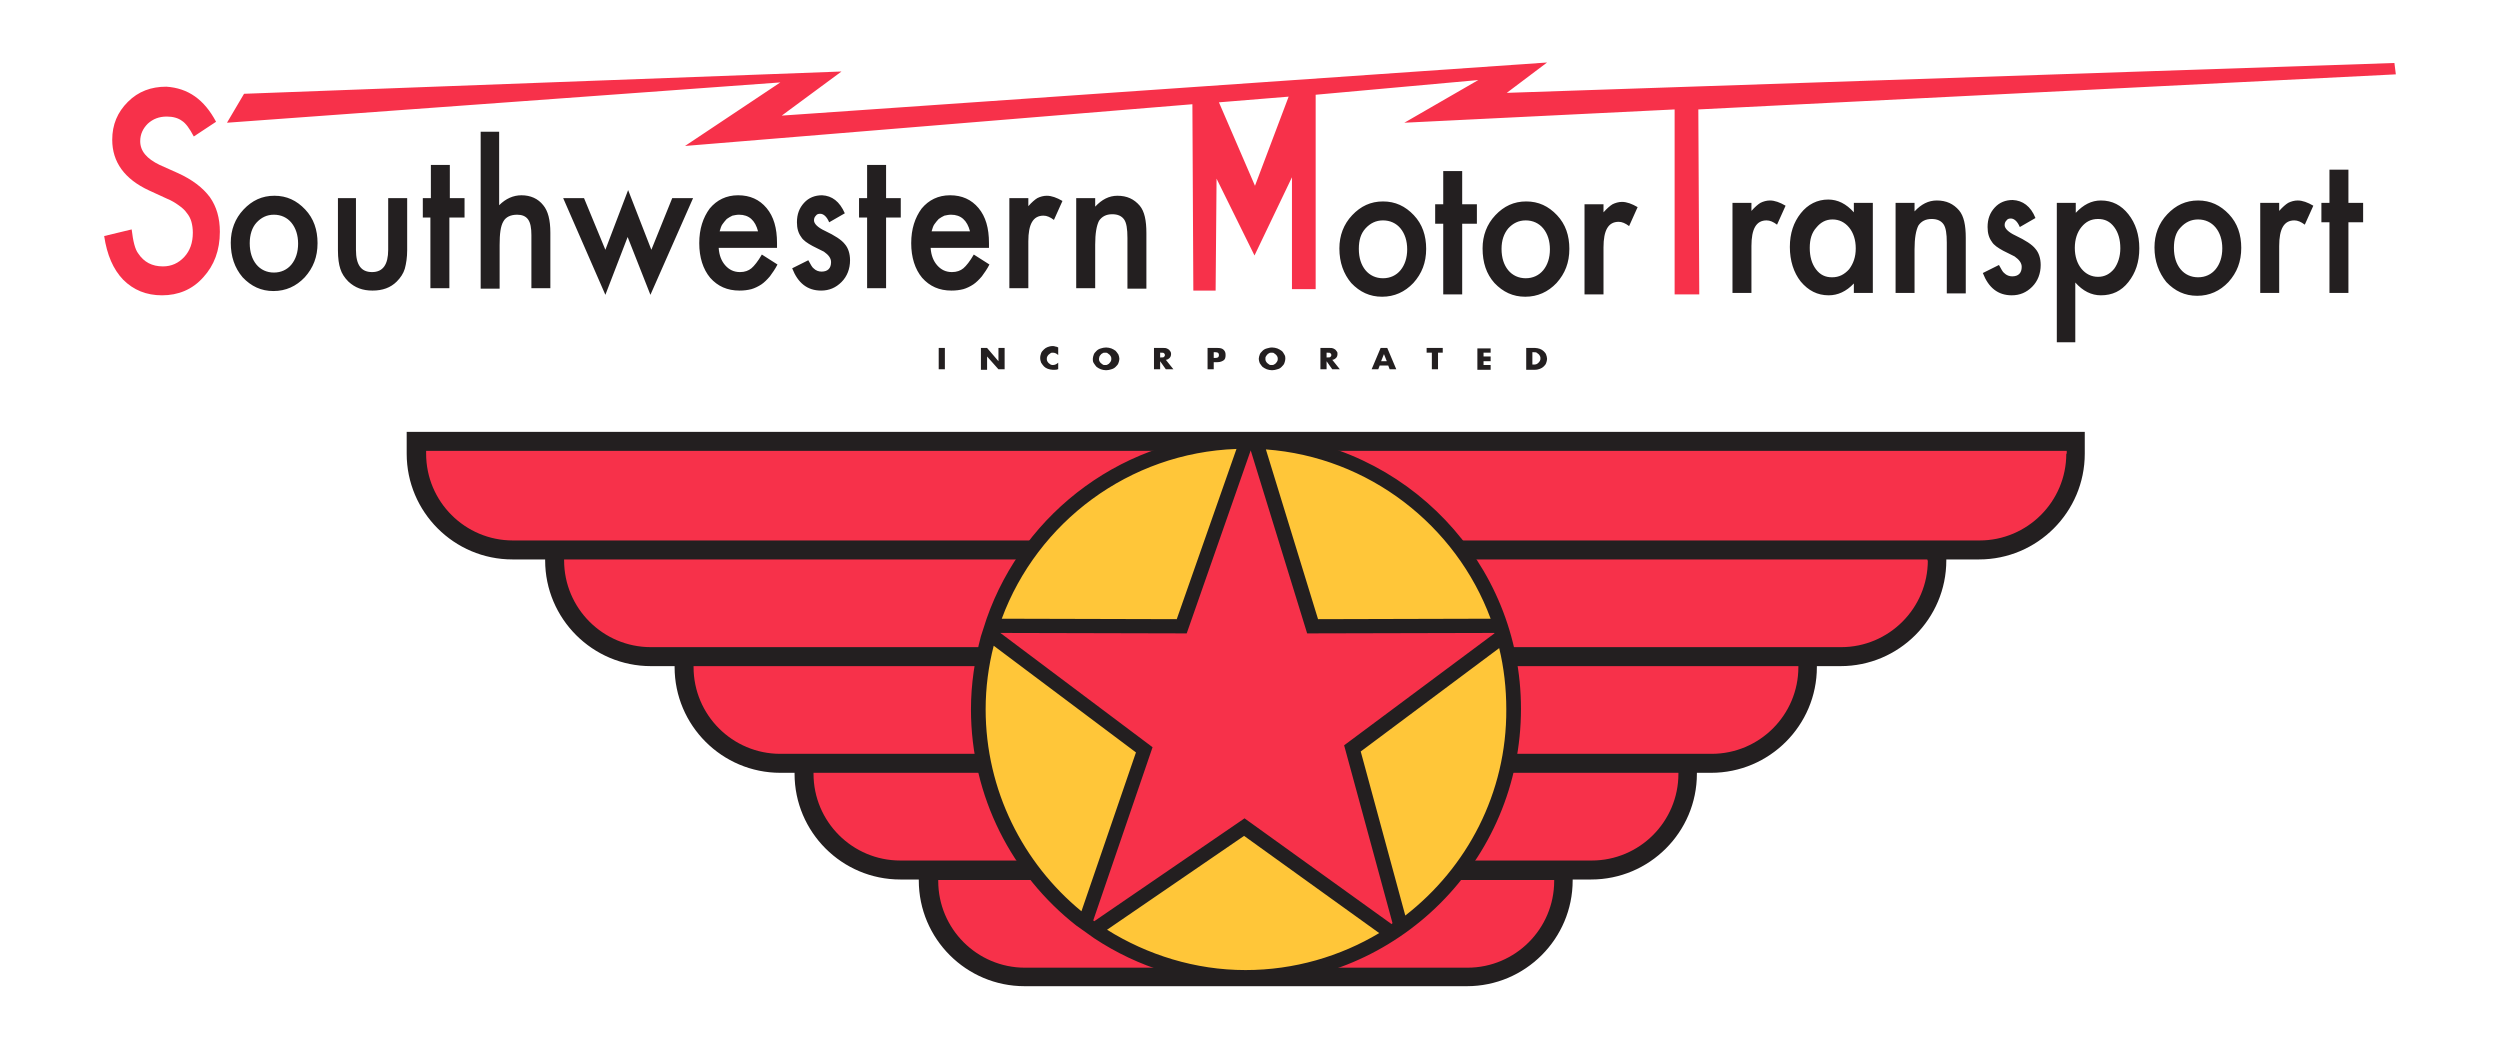 <svg width="120" height="50" viewBox="0 0 120 50" fill="none" xmlns="http://www.w3.org/2000/svg">
<path d="M19.976 21.185V21.777C19.976 24.326 22.047 26.397 24.597 26.397H26.622V26.898C26.622 29.447 28.694 31.518 31.243 31.518H32.836V32.019C32.836 34.568 34.907 36.639 37.456 36.639H38.594V37.14C38.594 39.689 40.665 41.761 43.215 41.761H44.557V42.261C44.557 44.81 46.629 46.882 49.178 46.882H70.413C72.962 46.882 75.033 44.81 75.033 42.261V41.761H76.376C78.925 41.761 80.996 39.689 80.996 37.14V36.639H82.134C84.683 36.639 86.755 34.568 86.755 32.019V31.518H88.348C90.897 31.518 92.968 29.447 92.968 26.898V26.397H94.994C97.543 26.397 99.614 24.326 99.614 21.777V21.185H19.976Z" fill="#F7314A"/>
<path d="M19.521 20.73V21.777C19.521 24.577 21.797 26.853 24.597 26.853H26.167V26.898C26.167 29.698 28.443 31.974 31.243 31.974H32.381V32.019C32.381 34.819 34.657 37.095 37.456 37.095H38.139V37.14C38.139 39.94 40.415 42.216 43.214 42.216H44.102V42.261C44.102 45.061 46.378 47.337 49.178 47.337H70.413C73.212 47.337 75.488 45.061 75.488 42.261V42.216H76.376C79.175 42.216 81.451 39.94 81.451 37.14V37.095H82.134C84.934 37.095 87.21 34.819 87.21 32.019V31.974H88.348C91.147 31.974 93.423 29.698 93.423 26.898V26.853H94.994C97.793 26.853 100.069 24.577 100.069 21.777V20.73H19.521ZM74.601 42.284C74.601 44.583 72.734 46.449 70.436 46.449H49.2C46.902 46.449 45.035 44.583 45.035 42.284V42.239H74.601V42.284ZM80.564 37.14C80.564 39.439 78.698 41.305 76.399 41.305H75.511H44.102H43.214C40.916 41.305 39.049 39.439 39.049 37.14V37.095H80.564V37.14ZM86.322 32.019C86.322 34.318 84.456 36.184 82.157 36.184H81.474H38.139H37.456C35.157 36.184 33.291 34.318 33.291 32.019V31.974H86.322V32.019ZM92.536 26.898C92.536 29.197 90.669 31.063 88.371 31.063H87.233H32.381H31.243C28.944 31.063 27.077 29.197 27.077 26.898V26.853H92.513V26.898H92.536ZM99.182 21.777C99.182 24.076 97.315 25.942 95.017 25.942H93.446H26.19H24.619C22.321 25.942 20.454 24.076 20.454 21.777V21.641H99.204V21.777H99.182Z" fill="#231F20"/>
<path d="M59.807 46.904C66.909 46.904 72.666 41.147 72.666 34.045C72.666 26.943 66.909 21.185 59.807 21.185C52.705 21.185 46.947 26.943 46.947 34.045C46.947 41.147 52.705 46.904 59.807 46.904Z" fill="#FFC639"/>
<path d="M60.262 21.163L59.807 21.254L56.734 30.062L47.584 30.039L47.471 30.403L54.913 36.002L52.068 44.31L52.501 44.651L59.738 39.689L66.794 44.788L67.226 44.446L64.928 35.934L72.165 30.54L71.983 30.039L63.016 30.062L60.262 21.163Z" fill="#F7314A"/>
<path d="M60.535 20.867C60.535 20.867 59.875 20.844 59.807 20.844C54.048 20.844 49.155 24.554 47.357 29.698L47.084 30.54C46.788 31.655 46.606 32.839 46.606 34.045C46.606 38.255 48.586 42.011 51.658 44.423L52.523 45.038C54.617 46.426 57.121 47.223 59.807 47.223C67.09 47.223 73.007 41.305 73.007 34.022C73.007 27.012 67.477 21.254 60.535 20.867ZM71.551 29.698L63.266 29.72L60.763 21.572C65.701 21.936 69.889 25.214 71.551 29.698ZM66.794 44.355L59.738 39.28L52.523 44.219C52.501 44.196 52.478 44.196 52.478 44.173L55.323 35.866L48.017 30.381L56.962 30.403L60.034 21.618L62.743 30.403L71.733 30.381V30.403L64.518 35.775L66.84 44.31L66.794 44.355ZM59.351 21.549L56.484 29.72L48.085 29.698C49.792 25.077 54.185 21.732 59.351 21.549ZM47.311 34.045C47.311 32.998 47.448 31.974 47.698 30.995L54.526 36.116L51.909 43.741C49.109 41.442 47.311 37.937 47.311 34.045ZM53.138 44.628L59.716 40.122L66.202 44.788C64.336 45.903 62.128 46.563 59.784 46.563C57.371 46.563 55.072 45.835 53.138 44.628ZM67.454 43.946L65.315 36.071L71.961 31.109C72.188 32.042 72.302 33.043 72.302 34.045C72.325 38.073 70.413 41.647 67.454 43.946Z" fill="#231F20"/>
<path d="M10.371 5.845L9.302 6.551C9.097 6.164 8.915 5.913 8.733 5.8C8.551 5.663 8.3 5.595 8.004 5.595C7.64 5.595 7.344 5.708 7.094 5.936C6.866 6.164 6.73 6.437 6.73 6.778C6.73 7.256 7.048 7.62 7.663 7.916L8.528 8.303C9.233 8.622 9.734 9.009 10.075 9.464C10.394 9.919 10.553 10.465 10.553 11.125C10.553 12.013 10.28 12.741 9.757 13.31C9.233 13.902 8.551 14.175 7.777 14.175C7.026 14.175 6.411 13.925 5.91 13.424C5.432 12.923 5.137 12.241 5 11.33L6.32 11.012C6.388 11.581 6.479 11.967 6.639 12.172C6.912 12.582 7.299 12.787 7.822 12.787C8.232 12.787 8.573 12.628 8.846 12.332C9.12 12.036 9.256 11.649 9.256 11.171C9.256 10.989 9.233 10.807 9.188 10.647C9.142 10.488 9.074 10.351 8.96 10.215C8.869 10.078 8.733 9.965 8.573 9.851C8.414 9.737 8.232 9.623 8.004 9.532L7.162 9.145C5.979 8.599 5.387 7.78 5.387 6.71C5.387 5.982 5.637 5.39 6.138 4.889C6.639 4.388 7.253 4.161 7.982 4.161C9.029 4.229 9.802 4.775 10.371 5.845ZM115 3.569L114.932 3.023L72.325 4.457L74.259 3L37.524 5.549L40.392 3.432L11.714 4.502L10.895 5.891L37.456 3.956L32.881 7.006L57.235 5.003L57.28 13.948H58.35L58.395 8.576L60.216 12.263L62.014 8.508V13.879H63.152V4.548L70.959 3.842L67.408 5.891L80.382 5.253V14.13H81.565L81.52 5.253L115 3.569ZM60.239 8.918L58.509 4.912L61.855 4.639L60.239 8.918Z" fill="#F7314A"/>
<path d="M11.077 11.649C11.077 11.034 11.282 10.488 11.692 10.056C12.101 9.623 12.579 9.396 13.171 9.396C13.763 9.396 14.241 9.623 14.65 10.056C15.06 10.488 15.242 11.034 15.242 11.672C15.242 12.332 15.037 12.855 14.628 13.31C14.218 13.743 13.717 13.97 13.125 13.97C12.534 13.97 12.056 13.743 11.646 13.31C11.259 12.855 11.077 12.309 11.077 11.649ZM11.987 11.672C11.987 12.104 12.101 12.445 12.306 12.696C12.511 12.946 12.807 13.083 13.148 13.083C13.49 13.083 13.786 12.946 13.99 12.696C14.195 12.445 14.309 12.104 14.309 11.694C14.309 11.285 14.195 10.943 13.99 10.693C13.786 10.443 13.49 10.306 13.148 10.306C12.807 10.306 12.534 10.443 12.306 10.693C12.101 10.921 11.987 11.262 11.987 11.672ZM17.086 9.509V11.99C17.086 12.719 17.336 13.06 17.86 13.06C18.383 13.06 18.633 12.696 18.633 11.99V9.509H19.544V12.013C19.544 12.354 19.498 12.65 19.43 12.901C19.362 13.128 19.225 13.333 19.043 13.515C18.747 13.811 18.36 13.948 17.882 13.948C17.404 13.948 17.04 13.811 16.722 13.515C16.54 13.333 16.403 13.128 16.335 12.901C16.266 12.696 16.221 12.4 16.221 12.013V9.509H17.086ZM21.57 10.443V13.834H20.659V10.443H20.295V9.509H20.682V7.916H21.592V9.509H22.298V10.443H21.57ZM23.049 6.323H23.959V9.851C24.278 9.532 24.642 9.373 25.029 9.373C25.462 9.373 25.826 9.532 26.076 9.851C26.304 10.124 26.417 10.556 26.417 11.171V13.834H25.507V11.285C25.507 10.943 25.462 10.693 25.348 10.534C25.234 10.374 25.052 10.306 24.824 10.306C24.506 10.306 24.278 10.42 24.164 10.625C24.028 10.852 23.982 11.216 23.982 11.763V13.857H23.072V6.323H23.049ZM28.033 9.509L29.058 11.99L30.15 9.123L31.265 11.99L32.267 9.509H33.268L31.22 14.152L30.127 11.376L29.058 14.152L27.032 9.509H28.033ZM37.297 11.899H34.497C34.52 12.263 34.634 12.537 34.816 12.741C34.998 12.946 35.226 13.06 35.522 13.06C35.749 13.06 35.931 12.992 36.068 12.878C36.204 12.764 36.386 12.537 36.569 12.218L37.319 12.696C37.206 12.923 37.069 13.105 36.955 13.265C36.819 13.424 36.682 13.561 36.546 13.652C36.409 13.743 36.227 13.834 36.068 13.879C35.886 13.925 35.704 13.948 35.499 13.948C34.907 13.948 34.452 13.743 34.088 13.333C33.746 12.923 33.564 12.354 33.564 11.672C33.564 10.989 33.746 10.443 34.065 10.01C34.406 9.6 34.861 9.373 35.43 9.373C35.999 9.373 36.455 9.578 36.796 9.987C37.138 10.397 37.297 10.943 37.297 11.672V11.899ZM36.386 11.103C36.25 10.579 35.954 10.306 35.476 10.306C35.362 10.306 35.271 10.329 35.157 10.351C35.066 10.397 34.975 10.443 34.884 10.511C34.816 10.579 34.748 10.67 34.679 10.761C34.611 10.852 34.588 10.966 34.543 11.103H36.386ZM40.551 10.238L39.8 10.67C39.687 10.397 39.527 10.261 39.368 10.261C39.277 10.261 39.209 10.283 39.163 10.351C39.095 10.42 39.072 10.488 39.072 10.579C39.072 10.739 39.254 10.921 39.596 11.08C40.074 11.307 40.392 11.512 40.551 11.717C40.711 11.899 40.802 12.172 40.802 12.491C40.802 12.901 40.665 13.265 40.392 13.538C40.119 13.811 39.8 13.948 39.413 13.948C38.753 13.948 38.298 13.584 38.025 12.878L38.799 12.491C38.913 12.696 38.981 12.832 39.049 12.878C39.163 12.992 39.3 13.037 39.436 13.037C39.732 13.037 39.891 12.878 39.891 12.582C39.891 12.4 39.778 12.241 39.55 12.081C39.459 12.036 39.368 11.99 39.277 11.945C39.186 11.899 39.095 11.854 39.004 11.808C38.753 11.672 38.549 11.535 38.458 11.376C38.321 11.194 38.253 10.966 38.253 10.67C38.253 10.283 38.367 9.987 38.594 9.737C38.822 9.487 39.118 9.373 39.459 9.373C39.937 9.396 40.301 9.669 40.551 10.238ZM42.532 10.443V13.834H41.621V10.443H41.234V9.509H41.621V7.916H42.532V9.509H43.237V10.443H42.532ZM47.471 11.899H44.671C44.694 12.263 44.808 12.537 44.99 12.741C45.172 12.946 45.399 13.06 45.695 13.06C45.923 13.06 46.105 12.992 46.242 12.878C46.378 12.764 46.56 12.537 46.742 12.218L47.493 12.696C47.38 12.923 47.243 13.105 47.129 13.265C46.993 13.424 46.856 13.561 46.719 13.652C46.583 13.743 46.401 13.834 46.242 13.879C46.059 13.925 45.877 13.948 45.672 13.948C45.081 13.948 44.626 13.743 44.261 13.333C43.92 12.923 43.738 12.354 43.738 11.672C43.738 10.989 43.92 10.443 44.239 10.01C44.58 9.6 45.035 9.373 45.604 9.373C46.173 9.373 46.629 9.578 46.97 9.987C47.311 10.397 47.471 10.943 47.471 11.672V11.899ZM46.56 11.103C46.424 10.579 46.128 10.306 45.65 10.306C45.536 10.306 45.445 10.329 45.331 10.351C45.24 10.397 45.149 10.443 45.058 10.511C44.99 10.579 44.921 10.67 44.853 10.761C44.785 10.852 44.762 10.966 44.717 11.103H46.56ZM48.449 9.509H49.36V9.896C49.519 9.714 49.678 9.578 49.792 9.509C49.929 9.441 50.088 9.396 50.247 9.396C50.475 9.396 50.725 9.487 50.998 9.646L50.589 10.556C50.407 10.42 50.247 10.351 50.088 10.351C49.587 10.351 49.36 10.761 49.36 11.581V13.834H48.449V9.509ZM51.658 9.509H52.569V9.919C52.888 9.578 53.229 9.396 53.639 9.396C54.094 9.396 54.435 9.555 54.708 9.874C54.936 10.147 55.027 10.579 55.027 11.194V13.857H54.117V11.421C54.117 10.989 54.071 10.693 53.957 10.534C53.843 10.374 53.661 10.283 53.388 10.283C53.092 10.283 52.888 10.397 52.751 10.602C52.637 10.829 52.569 11.194 52.569 11.74V13.834H51.658V9.509ZM64.29 11.922C64.29 11.307 64.495 10.761 64.905 10.329C65.315 9.896 65.793 9.669 66.384 9.669C66.976 9.669 67.454 9.896 67.864 10.329C68.273 10.761 68.456 11.307 68.456 11.945C68.456 12.605 68.251 13.128 67.841 13.584C67.431 14.016 66.931 14.243 66.339 14.243C65.747 14.243 65.269 14.016 64.859 13.584C64.495 13.151 64.29 12.605 64.29 11.922ZM65.224 11.945C65.224 12.377 65.337 12.719 65.542 12.969C65.747 13.219 66.043 13.356 66.384 13.356C66.726 13.356 67.022 13.219 67.226 12.969C67.431 12.719 67.545 12.377 67.545 11.967C67.545 11.558 67.431 11.216 67.226 10.966C67.022 10.716 66.726 10.579 66.384 10.579C66.043 10.579 65.77 10.716 65.542 10.966C65.315 11.216 65.224 11.535 65.224 11.945ZM70.185 10.739V14.13H69.275V10.739H68.888V9.805H69.275V8.212H70.185V9.805H70.891V10.739H70.185ZM71.164 11.922C71.164 11.307 71.369 10.761 71.778 10.329C72.188 9.896 72.666 9.669 73.258 9.669C73.85 9.669 74.328 9.896 74.737 10.329C75.147 10.761 75.329 11.307 75.329 11.945C75.329 12.605 75.124 13.128 74.715 13.584C74.305 14.016 73.804 14.243 73.212 14.243C72.621 14.243 72.143 14.016 71.733 13.584C71.346 13.151 71.164 12.605 71.164 11.922ZM72.074 11.945C72.074 12.377 72.188 12.719 72.393 12.969C72.598 13.219 72.894 13.356 73.235 13.356C73.576 13.356 73.872 13.219 74.077 12.969C74.282 12.719 74.396 12.377 74.396 11.967C74.396 11.558 74.282 11.216 74.077 10.966C73.872 10.716 73.576 10.579 73.235 10.579C72.894 10.579 72.621 10.716 72.393 10.966C72.188 11.216 72.074 11.535 72.074 11.945ZM76.057 9.805H76.968V10.192C77.127 10.01 77.286 9.874 77.4 9.805C77.537 9.737 77.696 9.691 77.856 9.691C78.083 9.691 78.333 9.783 78.606 9.942L78.197 10.852C78.015 10.716 77.856 10.647 77.696 10.647C77.195 10.647 76.968 11.057 76.968 11.877V14.13H76.057V9.805ZM83.159 9.737H84.069V10.124C84.228 9.942 84.388 9.805 84.501 9.737C84.638 9.669 84.797 9.623 84.957 9.623C85.184 9.623 85.435 9.714 85.708 9.874L85.298 10.784C85.116 10.647 84.957 10.579 84.797 10.579C84.297 10.579 84.069 10.989 84.069 11.808V14.062H83.159V9.737ZM88.985 9.737H89.896V14.062H88.985V13.606C88.621 13.993 88.211 14.175 87.779 14.175C87.233 14.175 86.8 13.948 86.436 13.515C86.095 13.083 85.913 12.514 85.913 11.854C85.913 11.194 86.095 10.67 86.436 10.238C86.778 9.805 87.233 9.578 87.756 9.578C88.211 9.578 88.621 9.783 88.985 10.192V9.737ZM86.868 11.899C86.868 12.309 86.96 12.65 87.164 12.923C87.369 13.197 87.62 13.31 87.938 13.31C88.28 13.31 88.53 13.174 88.758 12.923C88.962 12.65 89.076 12.332 89.076 11.922C89.076 11.512 88.962 11.171 88.758 10.921C88.553 10.67 88.28 10.534 87.961 10.534C87.642 10.534 87.392 10.67 87.187 10.921C86.96 11.171 86.868 11.49 86.868 11.899ZM90.988 9.737H91.898V10.147C92.217 9.805 92.558 9.623 92.968 9.623C93.423 9.623 93.765 9.783 94.038 10.101C94.266 10.374 94.357 10.807 94.357 11.421V14.084H93.446V11.649C93.446 11.216 93.401 10.921 93.287 10.761C93.173 10.602 92.991 10.511 92.718 10.511C92.422 10.511 92.217 10.625 92.081 10.829C91.967 11.057 91.898 11.421 91.898 11.967V14.062H90.988V9.737ZM97.702 10.465L96.951 10.898C96.838 10.625 96.678 10.488 96.519 10.488C96.428 10.488 96.359 10.511 96.314 10.579C96.246 10.647 96.223 10.716 96.223 10.807C96.223 10.966 96.405 11.148 96.746 11.307C97.224 11.535 97.543 11.74 97.702 11.945C97.862 12.127 97.953 12.4 97.953 12.719C97.953 13.128 97.816 13.492 97.543 13.766C97.27 14.039 96.951 14.175 96.564 14.175C95.904 14.175 95.449 13.811 95.176 13.105L95.95 12.719C96.064 12.923 96.132 13.06 96.2 13.105C96.314 13.219 96.451 13.265 96.587 13.265C96.883 13.265 97.042 13.105 97.042 12.81C97.042 12.628 96.928 12.468 96.701 12.309C96.61 12.263 96.519 12.218 96.428 12.172C96.337 12.127 96.246 12.081 96.155 12.036C95.904 11.899 95.699 11.763 95.608 11.603C95.472 11.421 95.404 11.194 95.404 10.898C95.404 10.511 95.517 10.215 95.745 9.965C95.973 9.714 96.269 9.6 96.61 9.6C97.088 9.623 97.475 9.896 97.702 10.465ZM99.637 16.428H98.727V9.737H99.637V10.215C100.001 9.828 100.388 9.623 100.843 9.623C101.39 9.623 101.822 9.851 102.163 10.283C102.505 10.716 102.687 11.262 102.687 11.922C102.687 12.582 102.505 13.105 102.163 13.538C101.822 13.97 101.39 14.175 100.843 14.175C100.388 14.175 99.978 13.97 99.614 13.561V16.428H99.637ZM101.776 11.922C101.776 11.512 101.685 11.171 101.481 10.898C101.276 10.625 101.025 10.511 100.707 10.511C100.365 10.511 100.115 10.647 99.91 10.898C99.705 11.148 99.591 11.49 99.591 11.899C99.591 12.309 99.705 12.65 99.91 12.901C100.115 13.151 100.388 13.288 100.707 13.288C101.025 13.288 101.276 13.151 101.481 12.901C101.663 12.65 101.776 12.309 101.776 11.922ZM103.415 11.877C103.415 11.262 103.62 10.716 104.03 10.283C104.439 9.851 104.917 9.623 105.509 9.623C106.101 9.623 106.579 9.851 106.989 10.283C107.398 10.716 107.58 11.262 107.58 11.899C107.58 12.559 107.375 13.083 106.966 13.538C106.556 13.97 106.055 14.198 105.464 14.198C104.872 14.198 104.394 13.97 103.984 13.538C103.62 13.083 103.415 12.537 103.415 11.877ZM104.348 11.899C104.348 12.332 104.462 12.673 104.667 12.923C104.872 13.174 105.168 13.31 105.509 13.31C105.851 13.31 106.146 13.174 106.351 12.923C106.556 12.673 106.67 12.332 106.67 11.922C106.67 11.512 106.556 11.171 106.351 10.921C106.146 10.67 105.851 10.534 105.509 10.534C105.168 10.534 104.895 10.67 104.667 10.921C104.439 11.148 104.348 11.49 104.348 11.899ZM108.491 9.737H109.401V10.124C109.56 9.942 109.72 9.805 109.834 9.737C109.97 9.669 110.129 9.623 110.289 9.623C110.516 9.623 110.767 9.714 111.04 9.874L110.63 10.784C110.448 10.647 110.289 10.579 110.129 10.579C109.629 10.579 109.401 10.989 109.401 11.808V14.062H108.491V9.737ZM112.724 10.67V14.062H111.814V10.67H111.427V9.737H111.814V8.144H112.724V9.737H113.43V10.67H112.724ZM45.354 16.702V17.726H45.058V16.702H45.354ZM47.084 17.726V16.702H47.38L47.926 17.339V16.702H48.222V17.726H47.926L47.38 17.111V17.749H47.084V17.726ZM50.794 17.043C50.725 16.975 50.634 16.929 50.543 16.929C50.498 16.929 50.452 16.929 50.429 16.952C50.407 16.975 50.361 16.997 50.338 17.02C50.316 17.043 50.293 17.066 50.27 17.111C50.247 17.157 50.247 17.18 50.247 17.225C50.247 17.271 50.247 17.293 50.27 17.339C50.293 17.384 50.316 17.407 50.338 17.43C50.361 17.453 50.407 17.476 50.429 17.498C50.475 17.521 50.498 17.521 50.543 17.521C50.634 17.521 50.725 17.476 50.794 17.407V17.726H50.771C50.725 17.749 50.68 17.749 50.634 17.749C50.589 17.749 50.566 17.749 50.52 17.749C50.452 17.749 50.361 17.726 50.293 17.703C50.225 17.68 50.156 17.635 50.111 17.589C50.065 17.544 50.02 17.476 49.974 17.407C49.951 17.339 49.929 17.271 49.929 17.18C49.929 17.088 49.951 17.02 49.974 16.952C49.997 16.884 50.042 16.838 50.111 16.77C50.156 16.724 50.225 16.679 50.293 16.656C50.361 16.633 50.429 16.611 50.52 16.611C50.566 16.611 50.611 16.611 50.657 16.633C50.703 16.633 50.748 16.656 50.794 16.679V17.043ZM52.455 17.225C52.455 17.157 52.478 17.089 52.501 17.02C52.523 16.952 52.569 16.907 52.637 16.838C52.683 16.793 52.751 16.747 52.842 16.724C52.91 16.702 53.001 16.679 53.092 16.679C53.183 16.679 53.274 16.702 53.343 16.724C53.411 16.747 53.479 16.793 53.548 16.838C53.593 16.884 53.639 16.952 53.684 17.02C53.707 17.089 53.73 17.157 53.73 17.225C53.73 17.293 53.707 17.362 53.684 17.43C53.661 17.498 53.616 17.544 53.548 17.612C53.502 17.658 53.434 17.703 53.343 17.726C53.274 17.749 53.183 17.771 53.092 17.771C53.001 17.771 52.91 17.749 52.842 17.726C52.774 17.703 52.705 17.658 52.637 17.612C52.592 17.567 52.546 17.498 52.501 17.43C52.455 17.362 52.455 17.293 52.455 17.225ZM52.751 17.225C52.751 17.271 52.751 17.293 52.774 17.339C52.797 17.384 52.819 17.407 52.842 17.43C52.865 17.453 52.91 17.476 52.933 17.498C52.956 17.521 53.001 17.521 53.047 17.521C53.092 17.521 53.138 17.521 53.161 17.498C53.183 17.476 53.229 17.476 53.252 17.43C53.274 17.407 53.297 17.384 53.32 17.339C53.343 17.293 53.343 17.271 53.343 17.225C53.343 17.18 53.343 17.157 53.32 17.111C53.297 17.066 53.274 17.043 53.252 17.02C53.229 16.997 53.183 16.975 53.161 16.952C53.138 16.929 53.092 16.929 53.047 16.929C53.001 16.929 52.956 16.929 52.933 16.952C52.91 16.975 52.865 16.975 52.842 17.02C52.819 17.043 52.797 17.066 52.774 17.111C52.774 17.134 52.751 17.18 52.751 17.225ZM56.324 17.726H55.96L55.687 17.339V17.726H55.391V16.702H55.846C55.915 16.702 55.96 16.702 56.006 16.724C56.051 16.747 56.097 16.77 56.12 16.793C56.142 16.815 56.165 16.861 56.188 16.884C56.211 16.929 56.211 16.952 56.211 16.997C56.211 17.066 56.188 17.134 56.142 17.18C56.097 17.225 56.028 17.271 55.96 17.271L56.324 17.726ZM55.687 17.157H55.733C55.801 17.157 55.846 17.157 55.869 17.134C55.892 17.111 55.915 17.088 55.915 17.043C55.915 16.997 55.892 16.975 55.869 16.952C55.846 16.929 55.801 16.929 55.733 16.929H55.687V17.157ZM58.259 17.726H57.963V16.702H58.441C58.578 16.702 58.669 16.724 58.737 16.793C58.805 16.861 58.828 16.929 58.828 17.043C58.828 17.157 58.805 17.248 58.737 17.293C58.669 17.339 58.578 17.384 58.441 17.384H58.259V17.726ZM58.259 17.18H58.35C58.464 17.18 58.509 17.134 58.509 17.043C58.509 16.952 58.464 16.907 58.35 16.907H58.259V17.18ZM60.421 17.225C60.421 17.157 60.444 17.089 60.467 17.02C60.489 16.952 60.535 16.907 60.603 16.838C60.649 16.793 60.717 16.747 60.808 16.724C60.899 16.702 60.967 16.679 61.058 16.679C61.15 16.679 61.24 16.702 61.309 16.724C61.377 16.747 61.445 16.793 61.514 16.838C61.582 16.884 61.605 16.952 61.65 17.02C61.696 17.089 61.696 17.157 61.696 17.225C61.696 17.293 61.673 17.362 61.65 17.43C61.627 17.498 61.582 17.544 61.514 17.612C61.445 17.68 61.4 17.703 61.309 17.726C61.24 17.749 61.15 17.771 61.058 17.771C60.967 17.771 60.876 17.749 60.808 17.726C60.74 17.703 60.672 17.658 60.603 17.612C60.558 17.567 60.512 17.498 60.467 17.43C60.444 17.362 60.421 17.293 60.421 17.225ZM60.74 17.225C60.74 17.271 60.74 17.293 60.763 17.339C60.785 17.384 60.808 17.407 60.831 17.43C60.854 17.453 60.899 17.476 60.922 17.498C60.945 17.521 60.99 17.521 61.036 17.521C61.081 17.521 61.127 17.521 61.15 17.498C61.172 17.476 61.218 17.476 61.24 17.43C61.263 17.407 61.286 17.384 61.309 17.339C61.331 17.293 61.332 17.271 61.332 17.225C61.332 17.18 61.331 17.157 61.309 17.111C61.286 17.066 61.263 17.043 61.24 17.02C61.218 16.997 61.172 16.975 61.15 16.952C61.127 16.929 61.081 16.929 61.036 16.929C60.99 16.929 60.945 16.929 60.922 16.952C60.899 16.975 60.854 16.975 60.831 17.02C60.808 17.043 60.785 17.066 60.763 17.111C60.74 17.134 60.74 17.18 60.74 17.225ZM64.313 17.726H63.949L63.676 17.339V17.726H63.38V16.702H63.835C63.904 16.702 63.949 16.702 63.995 16.724C64.04 16.747 64.085 16.77 64.108 16.793C64.131 16.815 64.154 16.861 64.177 16.884C64.199 16.907 64.199 16.952 64.199 16.997C64.199 17.066 64.177 17.134 64.131 17.18C64.085 17.225 64.017 17.271 63.949 17.271L64.313 17.726ZM63.676 17.157H63.721C63.79 17.157 63.835 17.157 63.858 17.134C63.881 17.111 63.904 17.088 63.904 17.043C63.904 16.997 63.881 16.975 63.858 16.952C63.835 16.929 63.79 16.929 63.721 16.929H63.676V17.157ZM66.635 17.544H66.225L66.157 17.726H65.838L66.27 16.702H66.589L67.022 17.726H66.703L66.635 17.544ZM66.566 17.339L66.43 16.997L66.293 17.339H66.566ZM69.025 16.929V17.726H68.729V16.929H68.478V16.702H69.252V16.929H69.025ZM71.551 16.929H71.21V17.111H71.551V17.339H71.21V17.521H71.551V17.749H70.914V16.724H71.551V16.929ZM73.258 16.702H73.69C73.759 16.702 73.85 16.724 73.918 16.747C73.986 16.77 74.055 16.815 74.1 16.861C74.145 16.907 74.191 16.952 74.214 17.02C74.237 17.089 74.259 17.157 74.259 17.225C74.259 17.293 74.237 17.362 74.214 17.43C74.191 17.498 74.145 17.544 74.1 17.589C74.055 17.635 73.986 17.68 73.918 17.703C73.85 17.726 73.781 17.749 73.69 17.749H73.258V16.702ZM73.554 17.498H73.622C73.668 17.498 73.713 17.498 73.759 17.476C73.804 17.453 73.827 17.43 73.85 17.407C73.872 17.384 73.895 17.362 73.918 17.316C73.941 17.271 73.941 17.248 73.941 17.202C73.941 17.157 73.941 17.134 73.918 17.089C73.895 17.043 73.872 17.02 73.85 16.997C73.827 16.975 73.781 16.952 73.759 16.929C73.736 16.907 73.668 16.907 73.622 16.907H73.554V17.498Z" fill="#231F20"/>
</svg>
